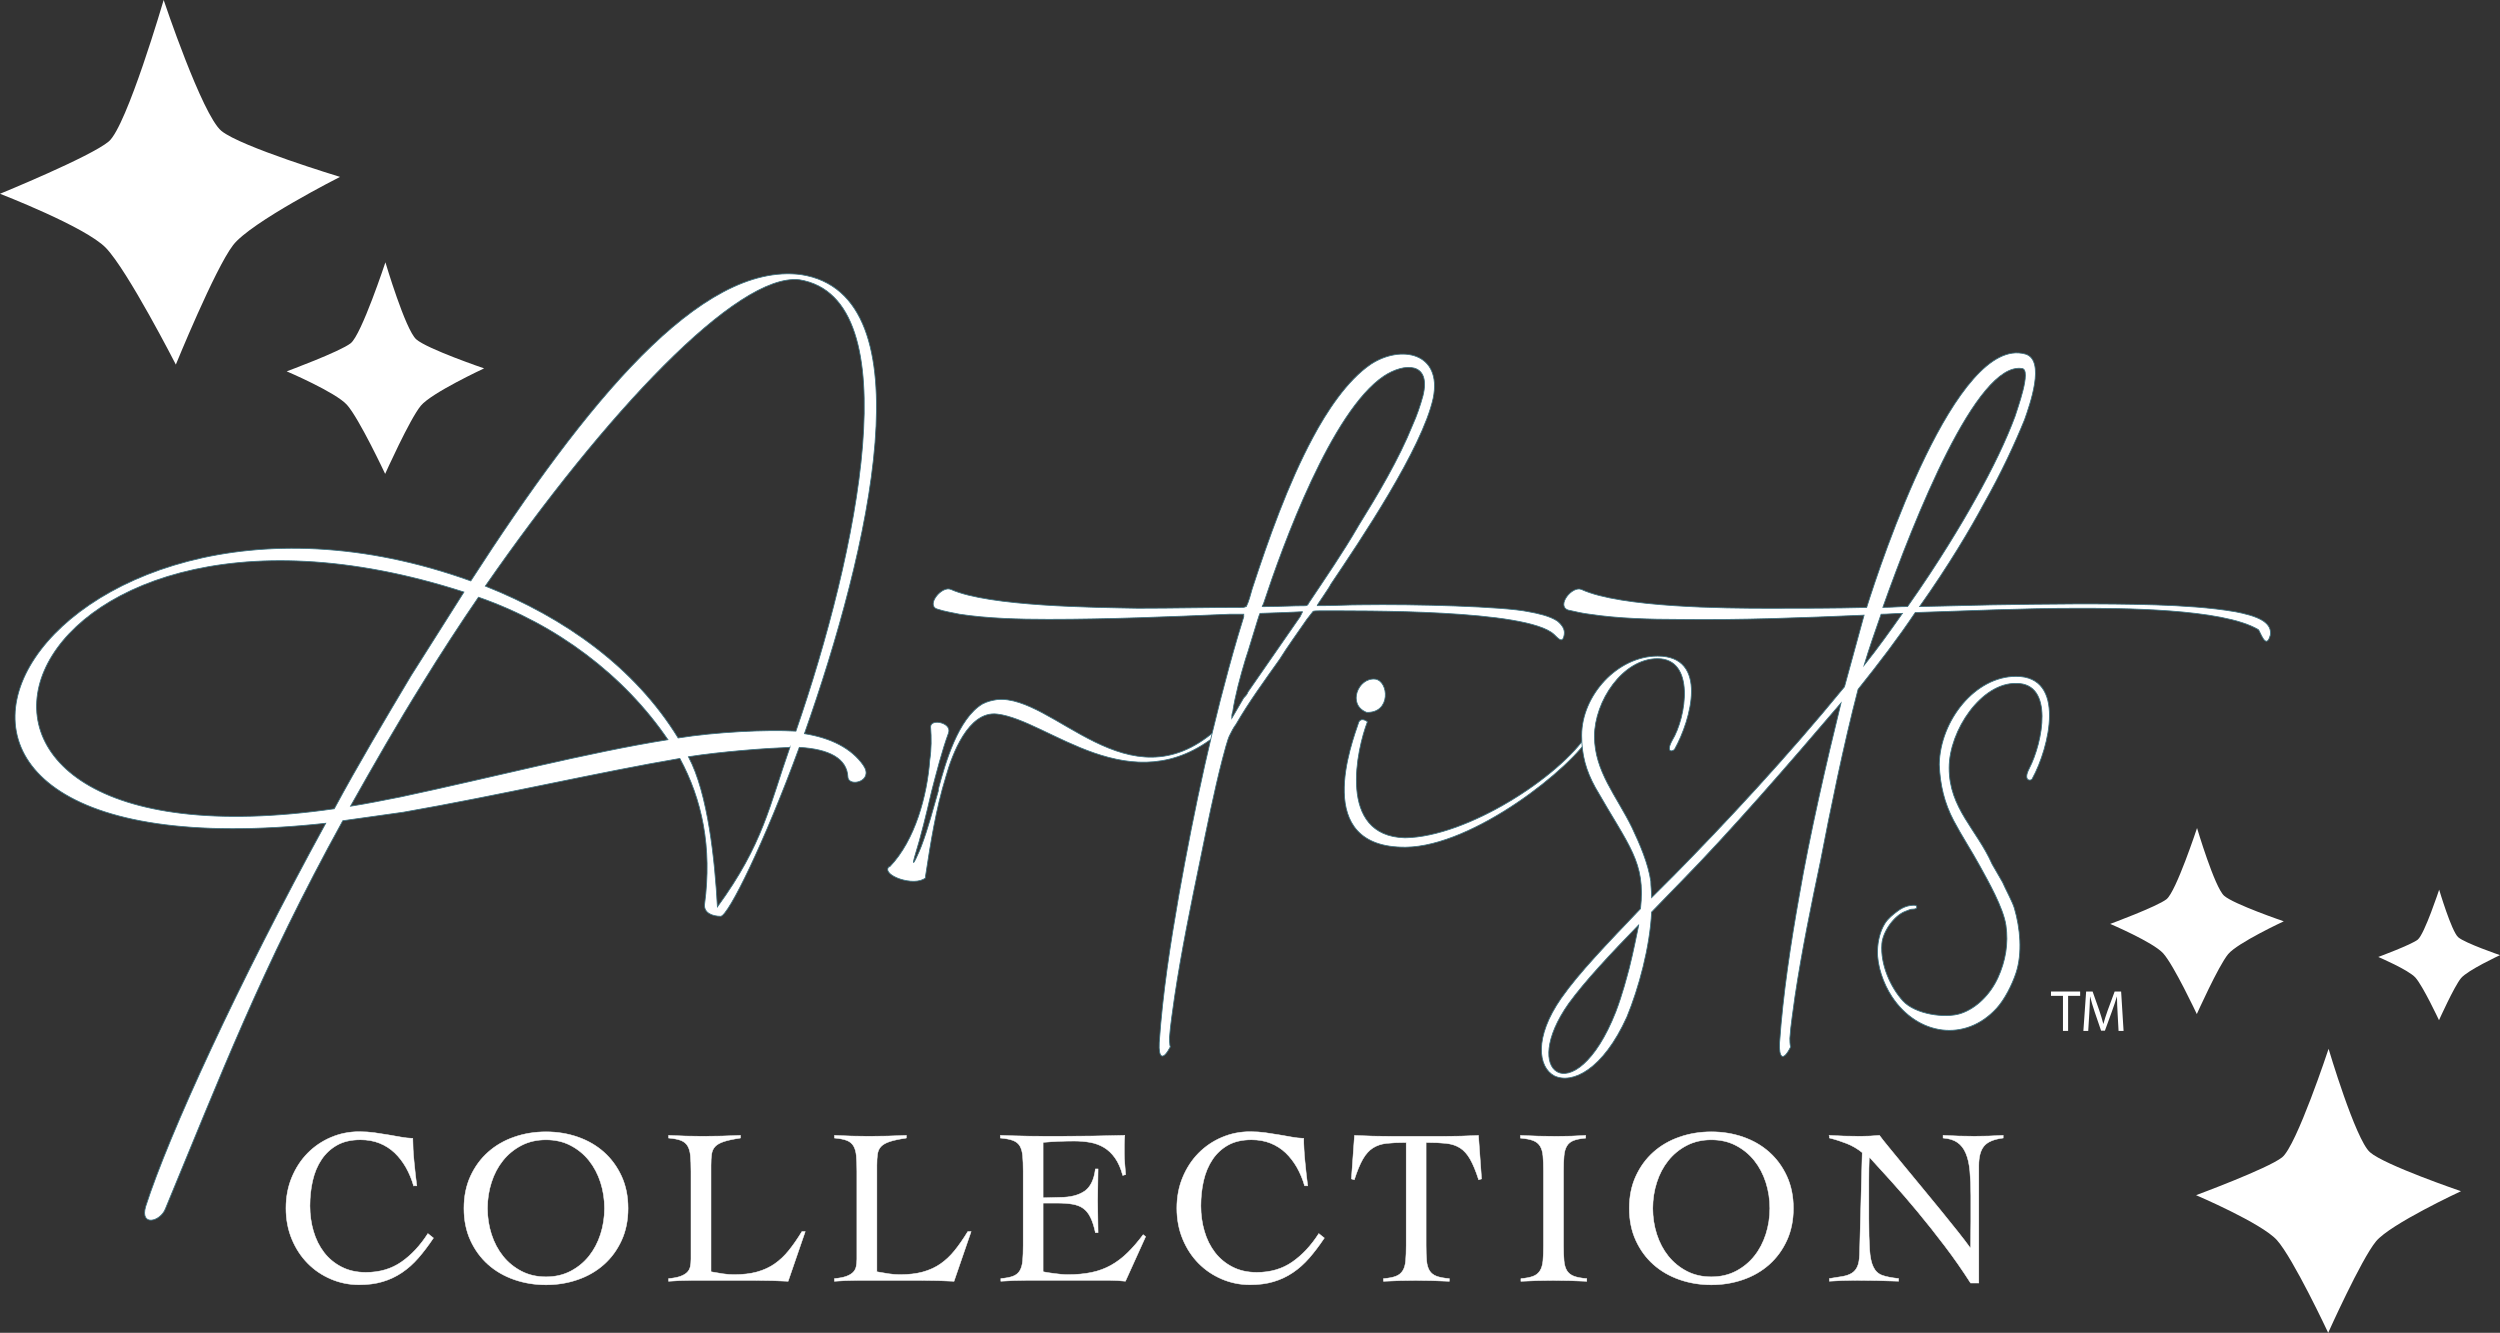 <?xml version="1.0" encoding="UTF-8"?> <svg xmlns="http://www.w3.org/2000/svg" id="Layer_2" data-name="Layer 2" viewBox="0 0 768.01 409.44"><rect x="0" y="0" width="768.01" height="409.44" fill="#333333" stroke="none"/><defs><style> .cls-1 { stroke: #fff; stroke-width: .15px; } .cls-1, .cls-2, .cls-3, .cls-4 { fill: #fff; } .cls-1, .cls-3, .cls-4 { stroke-miterlimit: 10; } .cls-3 { stroke-width: .25px; } .cls-3, .cls-4 { stroke: #3d7180; } .cls-4 { stroke-width: .26px; } </style></defs><g id="Layer_1-2" data-name="Layer 1"><g><g><path class="cls-1" d="M127.07,364.32c-.59-2.04-1.37-3.93-2.35-5.66-.98-1.72-2.13-3.22-3.47-4.5-1.34-1.27-2.88-2.26-4.63-2.96-1.75-.7-3.71-1.06-5.89-1.06-2.82,0-5.2.54-7.15,1.63-1.95,1.09-3.55,2.57-4.8,4.43-1.25,1.86-2.16,4.02-2.72,6.47-.57,2.45-.85,5.04-.85,7.77s.36,5.33,1.09,7.8c.73,2.48,1.8,4.64,3.24,6.51,1.43,1.86,3.22,3.35,5.38,4.46,2.16,1.11,4.64,1.67,7.46,1.67,4.22,0,7.87-1.07,10.93-3.2,3.07-2.13,5.78-5.04,8.14-8.72l1.7,1.36c-1.54,2.32-3.09,4.36-4.63,6.13-1.54,1.77-3.22,3.27-5.04,4.49-1.82,1.23-3.79,2.16-5.93,2.79-2.13.64-4.54.95-7.22.95-3.04,0-5.93-.58-8.65-1.74-2.73-1.16-5.11-2.77-7.15-4.84-2.04-2.07-3.67-4.54-4.87-7.43-1.2-2.88-1.81-6.05-1.81-9.5s.6-6.62,1.81-9.5c1.2-2.88,2.83-5.36,4.87-7.43,2.04-2.06,4.43-3.68,7.15-4.84,2.72-1.16,5.61-1.74,8.65-1.74,1.68,0,3.25.1,4.7.31,1.45.2,2.85.42,4.19.65,1.34.23,2.63.45,3.88.68,1.25.23,2.49.36,3.71.41,0,.95.04,2.07.1,3.34.07,1.27.17,2.58.31,3.92.14,1.34.27,2.66.41,3.95.14,1.29.27,2.42.41,3.37h-.95Z"></path><path class="cls-1" d="M142.53,371.2c0-3.68.67-6.97,2.01-9.88,1.34-2.91,3.14-5.37,5.42-7.39,2.27-2.02,4.94-3.57,8-4.63,3.07-1.07,6.33-1.6,9.78-1.6s6.71.53,9.77,1.6c3.07,1.07,5.73,2.61,8,4.63,2.27,2.02,4.08,4.49,5.42,7.39,1.34,2.91,2.01,6.2,2.01,9.88s-.67,6.97-2.01,9.88c-1.34,2.91-3.14,5.37-5.42,7.39-2.27,2.02-4.94,3.57-8,4.63-3.06,1.07-6.32,1.6-9.77,1.6s-6.71-.53-9.78-1.6c-3.06-1.07-5.73-2.61-8-4.63-2.27-2.02-4.08-4.48-5.42-7.39-1.34-2.91-2.01-6.2-2.01-9.88ZM149.75,371.2c0,2.77.41,5.43,1.23,7.97.82,2.54,2,4.78,3.54,6.71,1.54,1.93,3.43,3.47,5.65,4.63,2.22,1.16,4.75,1.74,7.56,1.74s5.34-.58,7.56-1.74c2.22-1.16,4.11-2.7,5.65-4.63,1.54-1.93,2.72-4.17,3.54-6.71.82-2.54,1.23-5.2,1.23-7.97s-.41-5.43-1.23-7.97c-.82-2.54-2-4.78-3.54-6.71-1.54-1.93-3.43-3.47-5.65-4.63-2.22-1.16-4.75-1.74-7.56-1.74s-5.34.58-7.56,1.74c-2.22,1.16-4.11,2.7-5.65,4.63-1.55,1.93-2.73,4.17-3.54,6.71-.82,2.55-1.23,5.2-1.23,7.97Z"></path><path class="cls-1" d="M227.48,349.61c-2.18.32-3.88.68-5.11,1.09-1.22.41-2.12.92-2.69,1.53-.57.61-.92,1.39-1.06,2.32-.14.93-.2,2.08-.2,3.44v32.7c1.23.23,2.42.43,3.58.61,1.16.18,2.33.27,3.51.27,2.68,0,5.02-.27,7.02-.82,2-.55,3.79-1.36,5.38-2.45,1.59-1.09,3.05-2.46,4.39-4.12,1.34-1.66,2.69-3.6,4.05-5.83h1.02l-5.25,15.26c-1.63-.09-3.28-.16-4.94-.2-1.66-.05-3.3-.07-4.94-.07h-20.03c-1.14,0-2.27.02-3.41.07-1.14.04-2.27.11-3.41.2v-.82c1.5-.14,2.69-.36,3.58-.68.89-.32,1.58-.71,2.08-1.19.5-.48.83-1.06.99-1.74.16-.68.24-1.47.24-2.38v-26.98c0-1.91-.06-3.48-.17-4.73-.11-1.25-.4-2.26-.85-3.03-.45-.77-1.14-1.34-2.04-1.7-.91-.36-2.18-.61-3.82-.75v-.82c1.77.09,3.53.16,5.28.21,1.75.05,3.51.07,5.28.07,1.91,0,3.82-.02,5.76-.07,1.93-.05,3.85-.11,5.76-.21v.82Z"></path><path class="cls-1" d="M278.44,349.61c-2.18.32-3.88.68-5.11,1.09-1.22.41-2.12.92-2.69,1.53-.57.61-.92,1.39-1.06,2.32-.14.93-.2,2.08-.2,3.44v32.7c1.23.23,2.42.43,3.58.61,1.16.18,2.33.27,3.51.27,2.68,0,5.02-.27,7.02-.82,2-.55,3.79-1.36,5.38-2.45,1.59-1.09,3.05-2.46,4.39-4.12,1.34-1.66,2.69-3.6,4.05-5.83h1.02l-5.25,15.26c-1.63-.09-3.28-.16-4.94-.2-1.66-.05-3.3-.07-4.94-.07h-20.03c-1.14,0-2.27.02-3.41.07-1.14.04-2.27.11-3.41.2v-.82c1.5-.14,2.69-.36,3.58-.68.89-.32,1.58-.71,2.08-1.19.5-.48.83-1.06.99-1.74.16-.68.24-1.47.24-2.38v-26.98c0-1.91-.06-3.48-.17-4.73-.11-1.25-.4-2.26-.85-3.03-.45-.77-1.14-1.34-2.04-1.7-.91-.36-2.18-.61-3.82-.75v-.82c1.77.09,3.53.16,5.28.21,1.75.05,3.51.07,5.28.07,1.91,0,3.82-.02,5.76-.07,1.93-.05,3.85-.11,5.76-.21v.82Z"></path><path class="cls-1" d="M320.47,390.69c.41.09.91.18,1.5.27.59.09,1.23.18,1.91.27.68.09,1.38.17,2.11.24.73.07,1.41.1,2.04.1,2.72,0,5.17-.23,7.32-.68,2.16-.45,4.13-1.18,5.93-2.18,1.79-1,3.48-2.27,5.07-3.82,1.59-1.54,3.2-3.41,4.84-5.59l.75.61-6.2,13.69c-.77-.09-1.57-.16-2.39-.2-.82-.05-1.61-.07-2.38-.07h-25.61c-1.32,0-2.63.02-3.95.07-1.32.04-2.63.11-3.95.2v-.82c1.63-.14,2.91-.39,3.81-.75.91-.36,1.59-.93,2.04-1.7.45-.77.74-1.78.85-3.03.11-1.25.17-2.83.17-4.73v-22.75c0-1.91-.06-3.48-.17-4.73-.11-1.25-.4-2.26-.85-3.03-.45-.77-1.16-1.34-2.11-1.7-.95-.36-2.25-.61-3.88-.75v-.82c1.54.05,3.01.09,4.39.14,1.39.05,2.81.08,4.29.1,1.48.02,3.04.03,4.7.03h5.62c3.18,0,6.36-.02,9.54-.07,3.18-.05,6.4-.11,9.67-.21-.05.5-.08,1-.1,1.5-.02.5-.04.98-.04,1.43v2.72c0,1,.05,2.01.14,3.03.09,1.02.18,2.15.27,3.37l-.89.27c-.59-2.18-1.37-3.96-2.35-5.35-.98-1.39-2.11-2.46-3.41-3.24-1.3-.77-2.71-1.29-4.26-1.57-1.55-.27-3.18-.41-4.91-.41-3.18,0-6.36.14-9.54.41v17.03c.91,0,1.78-.02,2.62-.07.84-.04,1.71-.07,2.62-.07,3.13,0,5.62-.63,7.46-1.87,1.84-1.25,2.96-3.53,3.37-6.85h.82c0,1.63-.02,3.27-.07,4.9-.05,1.63-.07,3.25-.07,4.84s.02,3.27.07,4.9c.05,1.63.07,3.27.07,4.91h-.82c-.41-1.91-.91-3.46-1.5-4.67-.59-1.2-1.33-2.12-2.21-2.76-.89-.64-1.99-1.07-3.3-1.3-1.32-.23-2.88-.34-4.7-.34h-4.36v21.05Z"></path><path class="cls-1" d="M400.79,364.32c-.59-2.04-1.37-3.93-2.35-5.66-.98-1.72-2.14-3.22-3.47-4.5-1.34-1.27-2.89-2.26-4.63-2.96-1.75-.7-3.71-1.06-5.89-1.06-2.82,0-5.2.54-7.16,1.63-1.95,1.09-3.55,2.57-4.8,4.43-1.25,1.86-2.16,4.02-2.73,6.47-.57,2.45-.85,5.04-.85,7.77s.36,5.33,1.09,7.8c.72,2.48,1.8,4.64,3.23,6.51,1.43,1.86,3.22,3.35,5.38,4.46,2.15,1.11,4.64,1.67,7.46,1.67,4.22,0,7.87-1.07,10.93-3.2,3.07-2.13,5.78-5.04,8.14-8.72l1.7,1.36c-1.55,2.32-3.09,4.36-4.63,6.13-1.55,1.77-3.22,3.27-5.04,4.49-1.82,1.23-3.79,2.16-5.93,2.79-2.14.64-4.54.95-7.22.95-3.04,0-5.92-.58-8.65-1.74-2.73-1.16-5.11-2.77-7.16-4.84-2.04-2.07-3.67-4.54-4.87-7.43-1.2-2.88-1.81-6.05-1.81-9.5s.6-6.62,1.81-9.5c1.2-2.88,2.83-5.36,4.87-7.43,2.05-2.06,4.43-3.68,7.16-4.84,2.72-1.16,5.61-1.74,8.65-1.74,1.68,0,3.25.1,4.7.31,1.45.2,2.85.42,4.19.65,1.34.23,2.63.45,3.88.68,1.25.23,2.49.36,3.71.41,0,.95.03,2.07.1,3.34.07,1.27.17,2.58.31,3.92.14,1.34.27,2.66.41,3.95.14,1.29.27,2.42.41,3.37h-.95Z"></path><path class="cls-1" d="M425.04,392.8c1.64-.14,2.91-.39,3.82-.75.91-.36,1.6-.93,2.08-1.7.48-.77.77-1.78.88-3.03.11-1.25.17-2.83.17-4.73v-31.61c-2.41,0-4.42.09-6.03.27-1.61.18-3.01.65-4.19,1.4-1.18.75-2.21,1.9-3.1,3.44-.89,1.55-1.76,3.66-2.62,6.34l-.89-.27.95-13.35c1.91.09,3.79.16,5.66.21,1.86.05,3.75.07,5.65.07h16.01c1.82,0,3.61-.02,5.38-.07,1.77-.05,3.57-.11,5.38-.21l.95,13.35-.89.27c-.86-2.68-1.74-4.79-2.62-6.34-.89-1.54-1.92-2.69-3.1-3.44-1.18-.75-2.6-1.21-4.26-1.4-1.66-.18-3.71-.27-6.17-.27v31.61c0,1.91.06,3.49.17,4.73.11,1.25.41,2.26.88,3.03.48.77,1.19,1.34,2.15,1.7.95.36,2.27.61,3.95.75v.82c-1.73-.09-3.45-.16-5.18-.2-1.73-.05-3.45-.07-5.18-.07s-3.34.02-4.97.07c-1.64.04-3.27.11-4.91.2v-.82Z"></path><path class="cls-1" d="M467.21,392.8c1.64-.14,2.91-.39,3.82-.75.91-.36,1.6-.93,2.08-1.7.48-.77.77-1.78.89-3.03.11-1.25.17-2.83.17-4.73v-22.75c0-1.91-.06-3.48-.17-4.73-.11-1.25-.41-2.26-.89-3.03-.48-.77-1.19-1.34-2.14-1.7-.95-.36-2.25-.61-3.88-.75v-.82c1.91.09,3.76.16,5.55.21,1.8.05,3.64.07,5.55.07,1.5,0,3-.02,4.5-.07,1.5-.05,2.97-.11,4.43-.21v.82c-1.59.14-2.84.39-3.75.75-.91.36-1.59.93-2.04,1.7-.46.77-.74,1.78-.85,3.03-.12,1.25-.17,2.83-.17,4.73v22.75c0,1.91.06,3.49.17,4.73.11,1.25.41,2.26.88,3.03.48.77,1.19,1.34,2.15,1.7.95.36,2.27.61,3.95.75v.82c-1.73-.09-3.45-.16-5.17-.2-1.73-.05-3.45-.07-5.18-.07s-3.34.02-4.97.07c-1.64.04-3.27.11-4.91.2v-.82Z"></path><path class="cls-1" d="M500.53,371.2c0-3.68.67-6.97,2.01-9.88,1.34-2.91,3.14-5.37,5.41-7.39,2.27-2.02,4.94-3.57,8-4.63,3.07-1.07,6.33-1.6,9.78-1.6s6.71.53,9.77,1.6c3.07,1.07,5.73,2.61,8,4.63,2.27,2.02,4.08,4.49,5.42,7.39,1.34,2.91,2.01,6.2,2.01,9.88s-.67,6.97-2.01,9.88c-1.34,2.91-3.15,5.37-5.42,7.39-2.27,2.02-4.94,3.57-8,4.63-3.07,1.07-6.33,1.6-9.77,1.6s-6.71-.53-9.78-1.6c-3.06-1.07-5.73-2.61-8-4.63-2.27-2.02-4.08-4.48-5.41-7.39-1.34-2.91-2.01-6.2-2.01-9.88ZM507.74,371.2c0,2.77.41,5.43,1.23,7.97.82,2.54,2,4.78,3.54,6.71,1.55,1.93,3.43,3.47,5.65,4.63,2.22,1.16,4.75,1.74,7.56,1.74s5.34-.58,7.56-1.74c2.22-1.16,4.11-2.7,5.65-4.63,1.55-1.93,2.72-4.17,3.54-6.71.82-2.54,1.23-5.2,1.23-7.97s-.41-5.43-1.23-7.97c-.82-2.54-2-4.78-3.54-6.71-1.54-1.93-3.43-3.47-5.65-4.63-2.22-1.16-4.74-1.74-7.56-1.74s-5.34.58-7.56,1.74c-2.22,1.16-4.11,2.7-5.65,4.63-1.55,1.93-2.72,4.17-3.54,6.71-.82,2.55-1.23,5.2-1.23,7.97Z"></path><path class="cls-1" d="M561.97,348.79c1.59.09,3.1.16,4.53.21,1.43.05,3.1.07,5.01.07,1,0,1.98-.02,2.93-.07.95-.05,1.93-.11,2.93-.21.59.82,1.57,2.06,2.93,3.71,1.36,1.66,2.92,3.55,4.67,5.69,1.75,2.13,3.62,4.41,5.62,6.81,2,2.41,3.93,4.76,5.79,7.05s3.58,4.43,5.15,6.4c1.57,1.98,2.8,3.6,3.71,4.87h.14c0-1.36.01-2.71.03-4.05.02-1.34.04-2.69.04-4.05v-7.9c0-2.91-.11-5.44-.31-7.6-.2-2.16-.61-3.96-1.23-5.42-.61-1.45-1.47-2.57-2.59-3.34-1.12-.77-2.58-1.23-4.4-1.36v-.82c1.59.09,3.19.16,4.8.21,1.61.05,3.21.07,4.8.07,1.45,0,2.93-.02,4.43-.07s2.97-.11,4.43-.21v.82c-2.86.36-4.83,1.19-5.89,2.49-1.07,1.29-1.6,3.28-1.6,5.96v36.1h-2.52c-2.5-3.91-5.14-7.7-7.94-11.38-2.79-3.68-5.56-7.18-8.31-10.49-2.75-3.31-5.4-6.39-7.97-9.23-2.57-2.84-4.87-5.37-6.91-7.6-.05,1.18-.08,2.34-.1,3.47-.02,1.14-.03,2.29-.03,3.47v11.92c0,4.04.08,7.23.24,9.57.16,2.34.54,4.13,1.16,5.38.61,1.25,1.52,2.09,2.72,2.52,1.2.43,2.87.76,5.01.99v.82c-2.32-.09-4.56-.16-6.74-.2-2.18-.05-4.43-.07-6.74-.07-1.32,0-2.61.02-3.88.07-1.27.04-2.57.11-3.88.2v-.82c1.54-.23,2.89-.44,4.05-.65,1.16-.2,2.11-.55,2.86-1.02.75-.48,1.32-1.16,1.7-2.04.39-.89.6-2.12.65-3.71l.82-31.27c-1.45-1.18-3.04-2.11-4.77-2.79-1.73-.68-3.5-1.25-5.31-1.7v-.82Z"></path></g><g><path class="cls-3" d="M265.21,235.09c3.41,4.98-4.46,6.81-4.72,3.67-.26-5.77-5.77-8.65-14.94-9.17-10.75,29.36-21.76,51.64-24.12,51.9-2.62,0-5.24-1.05-4.98-3.67,2.36-17.56-.79-32.24-7.6-44.82-24.64,4.19-55.05,11.27-84.93,16.51l-18.61,2.62c-25.16,45.61-37.75,78.9-54.52,119.27-1.57,3.93-7.86,5.51-6.03-.79,7.08-22.02,28.31-68.41,55.31-117.7-168.29,18.35-88.86-122.42,44.56-74.44,35.39-54.79,70.51-98.04,101.44-94.11,39.32,6.03,20.97,84.67,1.05,141.03,8.13,1.31,14.42,4.46,18.09,9.7ZM126.28,207.57l16.25-25.69C.46,136.01-45.94,269.95,102.69,248.46c7.34-13.63,15.47-27.26,23.59-40.89ZM205.18,227.23c-13.37-19.66-34.08-35.39-58.19-43.77-5.24,7.6-12.06,18.09-17.04,26.21-7.86,12.58-15.2,25.43-22.28,38.01,4.98-.79,10.22-1.83,15.47-2.88,28.31-6.03,57.41-13.63,82.05-17.56ZM245.55,85.94c-19.14-2.1-59.5,40.89-96.46,94.11,24.38,9.7,45.87,24.9,59.24,46.66,11.54-1.84,27-2.62,36.18-2.1,18.87-54.52,35.39-133.16,1.05-138.67ZM242.67,229.59c-7.34.26-21.23,1.31-31.19,2.88,6.03,11.27,8.13,31.98,8.91,46.13,14.15-19.4,15.99-31.19,22.28-49.02Z"></path><path class="cls-3" d="M374.23,225.39c-26.74,22.02-52.16-4.19-67.89-6.03-8.91-1.05-13.89,12.58-15.73,19.14-3.15,10.22-4.72,20.45-6.29,30.67v.52c-3.41,2.88-13.63-.79-11.27-3.41h.26c7.86-8.13,11.53-22.02,12.32-32.77.52-3.41.52-6.81.26-10.22,0-2.62,6.55-1.31,5.51,1.84-2.1,5.77-3.67,12.06-5.24,18.09-1.57,6.81-3.14,13.37-5.24,20.18-1.31,4.72,1.84-2.62,2.1-3.41,2.1-5.51,3.67-11.54,5.24-17.04v-.52c2.1-7.86,6.03-21.76,13.63-26.21,1.57-.79,2.88-1.05,4.46-1.31,17.3-1.57,40.11,33.03,67.11,9.44,1.31-1.05,2.1,0,.79,1.05Z"></path><path class="cls-3" d="M480.53,194.99c-.49,2.97-1.87,1.05-3.15-.12-8.36-7.67-58.61-7.22-72.24-7.22-.52,0-1.83,0-1.83.26l-1.84,2.36c-2.88,4.19-5.77,8.13-8.39,12.32-4.46,6.29-9.44,13.11-13.37,19.92-.79,1.05-1.31,2.1-1.83,3.15-.79,1.31-1.84,5.77-2.36,7.6-2.62,10.22-4.72,20.71-6.81,30.93-2.88,13.89-5.77,28.05-7.86,41.94-.52,3.93-1.31,8.65-1.57,12.58,0,.52,0,2.36.26,2.88-2.36,4.46-3.67,3.41-3.41-1.31,1.05-15.2,3.41-30.41,6.03-45.35,4.72-26.48,10.48-53.47,18.09-79.43l1.84-6.03v-.78h-4.46c-18.35.78-37.22,1.57-55.57,1.57-8.91,0-18.61-.26-27.26-1.57-2.36-.52-4.46-.79-6.82-1.57-3.67-1.05,1.31-7.34,4.19-6.03,11.8,5.24,44.04,5.51,57.41,5.77,10.75,0,21.49-.26,32.24-.26.52,0,.79-.26,1.05-.26.78-1.57,1.31-3.67,1.83-5.51,4.98-15.2,11.01-32.24,18.61-46.4,4.19-7.87,10.48-17.56,17.82-22.54,9.18-6.03,22.02-3.67,19.14,10.48-3.41,15.47-22.28,43.51-31.46,57.15-.26.79-4.19,6.29-4.19,6.55h1.31c4.19,0,8.13-.26,12.06-.26,16.78-.26,43.93.52,51.53,2.1,2.88.52,6.55,1.31,8.91,2.88,1.57,1.31,2.36,2.62,2.1,4.19ZM400.17,187.91c-.79,0-4.46.26-5.77.26-.79,0-7.34.26-7.34.26-.26.26-3.93,12.84-4.46,14.15-1.57,5.24-3.15,11.01-3.93,16.25-.26.52-.26,1.05-.26,1.84l3.67-6.29c.52-.52,1.05-1.05,1.31-1.83l15.99-23.07.79-1.57ZM417.21,161.7c6.03-9.7,12.58-20.71,16.78-31.19,1.31-2.88,2.36-6.03,3.15-8.91,2.62-10.49-5.77-10.22-12.06-6.03-15.99,10.75-30.93,51.64-36.96,69.99-.52,1.05-.79.79,1.05.79,3.93,0,7.86-.26,11.8-.26q.79,0,1.05-.79c5.24-7.86,10.49-15.47,15.2-23.59Z"></path><path class="cls-3" d="M488.76,225.66c-5.77,10.22-36.17,34.34-56.88,34.6-29.1.26-16.51-32.24-14.42-38.53.79-1.31,2.36-.26,2.62,0-3.15,8.13-9.44,35.12,11.54,35.65,19.13-.26,47.71-18.87,56.09-31.98.79-.79,1.31-.79,1.05.26ZM422.45,208.62c4.19.52,4.98,10.48-2.62,10.22-6.03-2.36-2.62-10.75,2.62-10.22Z"></path><path class="cls-3" d="M697.41,195.25c-1.31,4.72-3.15-1.57-3.67-1.84-11.01-6.55-42.73-6.55-55.57-6.55-16.78,0-33.29.79-49.8,1.31-5.24,7.86-11.27,15.73-17.56,23.59-4.46,17.04-8.65,37.75-11.53,52.69-2.88,13.63-5.77,27.79-7.86,41.68-.52,4.19-1.31,8.65-1.57,12.84,0,.52,0,2.1.26,2.62-2.36,4.72-3.67,3.41-3.41-1.31,1.05-14.94,3.41-30.41,6.03-45.09,3.15-18.35,8.39-41.15,12.84-59.24-16.78,19.66-34.34,39.84-49.02,54.79l-9.17,9.44c-.52,10.75-3.93,23.33-7.6,32.24-7.34,16.25-16.78,20.71-22.28,18.09-4.98-2.62-6.29-11.8,2.1-23.85,5.5-7.86,14.15-16.78,24.38-27.52,1.57-14.42-3.41-18.87-13.89-37.22-2.88-5.24-4.19-9.96-4.19-15.99,0-12.32,11.01-24.38,23.33-24.38,15.73,0,10.22,19.66,5.24,28.57-.52.79-2.88,1.31-.79-2.62,4.46-7.34,7.08-25.16-4.46-25.16-10.75,0-19.4,13.11-19.4,23.86s6.82,18.35,11.54,28.05c2.36,4.98,4.98,11.01,5.77,16.51,0,1.57.26,3.14.26,4.98l7.08-7.08c15.73-15.99,34.34-35.91,52.16-57.67l6.03-22.02c-18.61.79-37.75,1.57-56.88,1.31-8.65,0-18.61-.26-27.26-1.57-2.36-.26-4.46-.79-6.82-1.31-3.67-1.31,1.31-7.6,4.19-6.29,12.06,5.51,44.04,5.77,57.67,5.77,9.96,0,19.92,0,29.88-.26,4.46-14.16,27.52-83.88,48.76-77.85,6.29,1.83,1.31,15.73-.26,20.18-2.88,7.08-7.08,16.25-12.58,25.95-3.93,7.34-10.75,18.87-19.66,31.45l22.02-.52c16.78-.26,33.81-.52,50.59,0,7.86.26,16.78.79,24.38,2.1,2.62.52,6.29,1.31,8.65,2.88,1.83,1.31,2.36,2.62,2.1,4.46ZM503.44,284.11c-8.91,9.17-16.51,17.3-21.49,24.12-7.6,10.75-7.34,18.87-3.67,20.97,3.93,2.36,11.8-2.36,18.09-18.35,2.1-5.5,3.41-10.75,4.19-13.63,1.31-5.24,2.1-9.44,2.88-13.11ZM584.43,188.43c-2.1,0-4.46.26-6.55.26-1.83,5.24-3.67,10.48-5.24,15.73,4.19-5.24,8.13-10.75,11.8-15.99ZM606.72,153.57c5.5-9.7,9.7-18.61,12.32-25.69.52-1.83,5.24-14.42,2.1-14.68-13.89-2.1-33.03,46.13-42.73,73.4,2.62,0,4.98-.26,7.6-.26,9.44-13.37,16.78-25.69,20.71-32.77Z"></path></g><path class="cls-2" d="M701.06,355.55c4.43-3.49,14.29-33.35,14.29-33.35,0,0,8.24,27.8,12.7,31.76,4.46,3.96,27.98,11.98,27.98,11.98,0,0-21.72,10.08-26.12,15.42-4.56,5.53-14.68,28.08-14.68,28.08,0,0-10.72-22.87-15.76-28.48-4.69-5.21-24.84-13.8-24.84-13.8,0,0,22-8.12,26.43-11.61Z"></path><path class="cls-2" d="M107.75,105.43c3.3-2.6,10.65-24.85,10.65-24.85,0,0,6.14,20.72,9.47,23.66,3.32,2.95,20.85,8.93,20.85,8.93,0,0-16.18,7.51-19.46,11.49-3.4,4.12-10.94,20.92-10.94,20.92,0,0-7.99-17.04-11.74-21.22-3.49-3.88-18.51-10.28-18.51-10.28,0,0,16.39-6.05,19.69-8.65Z"></path><path class="cls-2" d="M33.42,43.45C38.96,38.77,50.28,0,50.28,0c0,0,11.82,35.33,17.73,40.21,5.9,4.88,36.45,14.13,36.45,14.13,0,0-27.44,13.9-32.85,20.96-5.61,7.31-17.59,36.7-17.59,36.7,0,0-14.78-28.89-21.51-35.87C26.26,69.66,0,59.53,0,59.53c0,0,27.88-11.4,33.42-16.08Z"></path><path class="cls-2" d="M742.75,288.64c2.04-1.6,6.57-15.33,6.57-15.33,0,0,3.79,12.78,5.84,14.6,2.05,1.82,12.86,5.51,12.86,5.51,0,0-9.98,4.63-12,7.09-2.09,2.54-6.75,12.9-6.75,12.9,0,0-4.93-10.51-7.24-13.09-2.15-2.39-11.42-6.34-11.42-6.34,0,0,10.11-3.73,12.15-5.33Z"></path><path class="cls-2" d="M665.58,276.22c2.91-2.29,9.36-21.85,9.36-21.85,0,0,5.4,18.21,8.32,20.81,2.92,2.59,18.33,7.85,18.33,7.85,0,0-14.23,6.6-17.11,10.1-2.99,3.63-9.61,18.4-9.61,18.4,0,0-7.02-14.98-10.33-18.66-3.07-3.41-16.28-9.04-16.28-9.04,0,0,14.41-5.32,17.32-7.6Z"></path><path class="cls-4" d="M619.34,207.78c-12.58,0-23.33,13.54-23.59,27.08.26,6.34,1.57,11.81,4.45,17.28,2.51,4.76,5.45,9.2,8.03,13.92,2.55,4.66,7.19,12.77,8,18.18.85,5.62-.16,11.11-2.46,16.13-2.34,5.09-6.57,9.38-11.43,10.98-4.72,1.55-13.94.27-17.74-3.86-3.79-4.13-6.98-11.15-6.49-17.52.29-3.79,3.78-8.74,7.28-10.02.85-.31,1.53-.69,2.34-.66.31.01,1.12-.1,1.1-.52.1-.77-.71-.67-1.18-.66-.54.02-1.09.1-1.62.24-1.06.28-2.08.8-2.98,1.47-1.43,1.06-3.06,2.34-4.02,3.9-1.48,2.4-2.15,5.34-2.25,8.24-.17,4.73,1.85,10.3,4.37,14.14,7.91,12.05,22.56,14.17,32.18,3.69,2.49-2.71,4.78-7.26,5.98-10.87,2.02-6.08,1.31-13.8-.5-19.94-.57-1.95-2.83-6.06-3.6-7.92,0,0-3.23-5.6-3.23-5.6-4.72-10.66-13.2-17.16-13.2-29.55,0-11.53,9.94-26.26,20.69-25.97,11.54,0,8.11,18.07,3.92,26.14-2.1,4.03.68,3.97.94,3.11,5.24-9.51,10.49-31.41-4.98-31.41Z"></path><g><path class="cls-2" d="M633.75,305.93h-3.68v-1.33h8.96v1.33h-3.7v10.77h-1.58v-10.77Z"></path><path class="cls-2" d="M650.54,311.38c-.09-1.69-.2-3.73-.2-5.22h-.03c-.43,1.4-.92,2.92-1.53,4.59l-2.14,5.87h-1.18l-1.97-5.76c-.57-1.72-1.04-3.27-1.39-4.7h-.04c-.03,1.51-.13,3.52-.23,5.35l-.32,5.19h-1.49l.85-12.1h1.99l2.06,5.85c.5,1.49.9,2.82,1.22,4.08h.04c.32-1.22.75-2.55,1.29-4.08l2.16-5.85h1.99l.75,12.1h-1.54l-.29-5.31Z"></path></g></g></g></svg> 